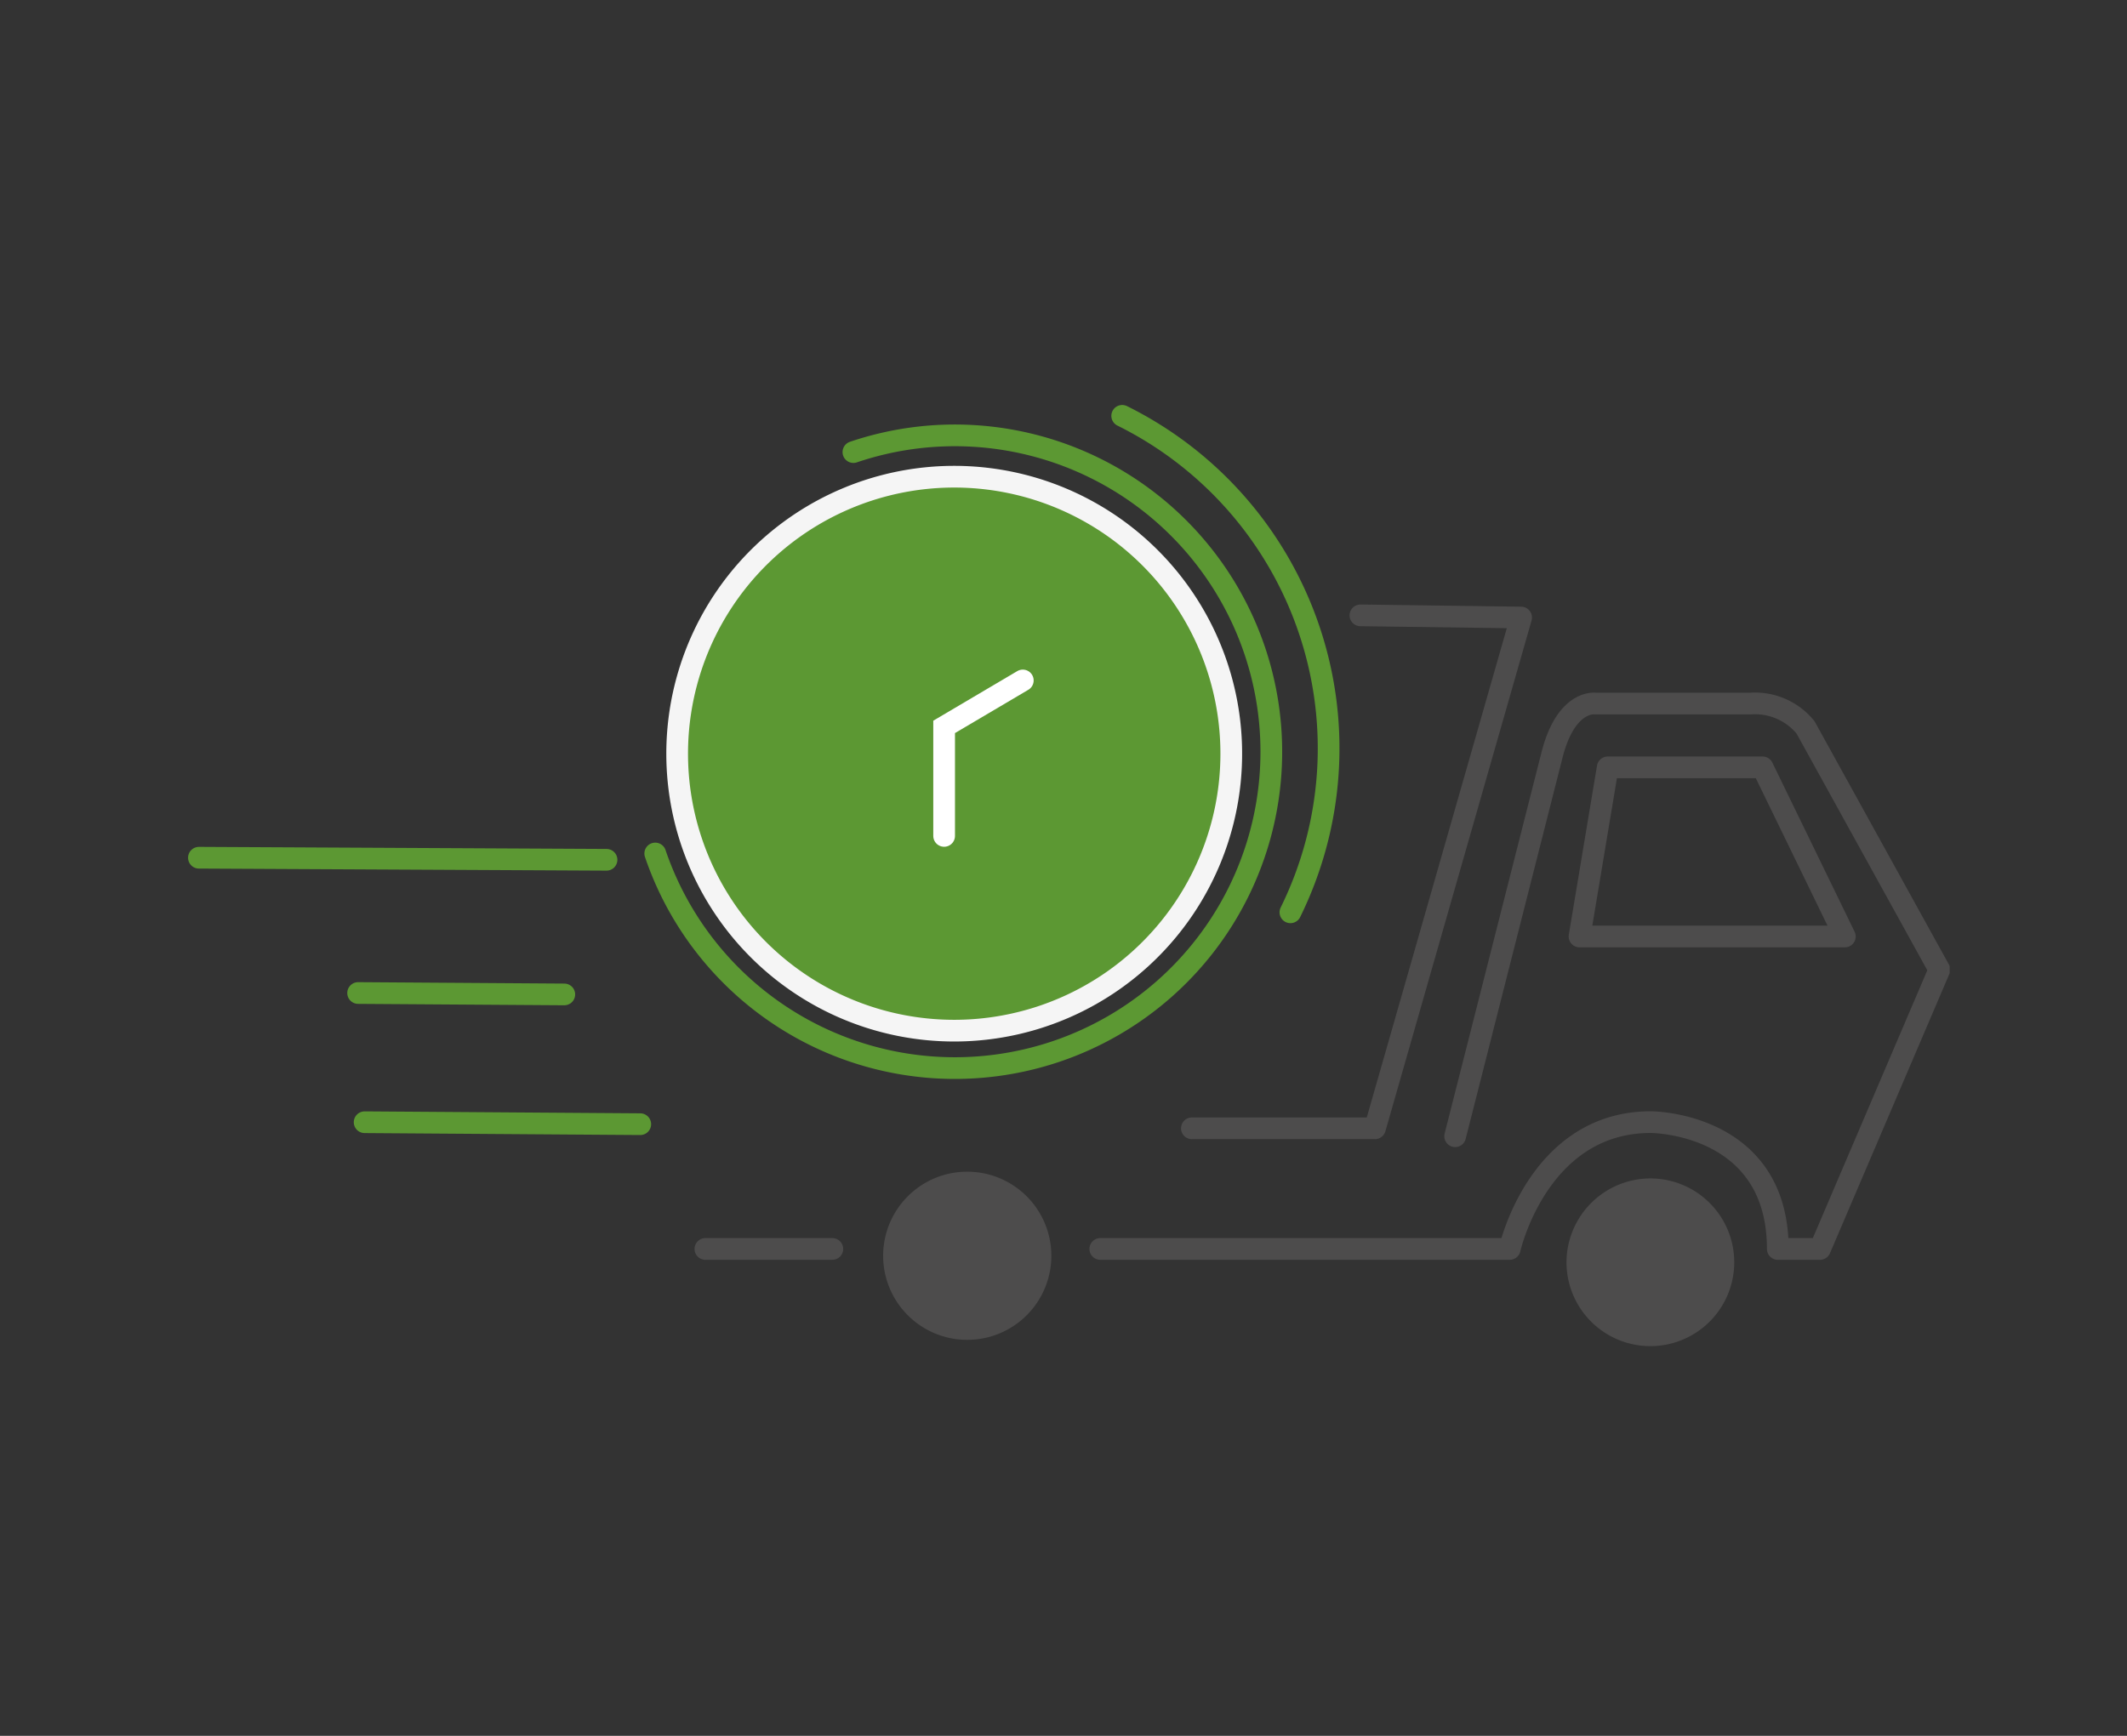 <svg id="VERT" xmlns="http://www.w3.org/2000/svg" xmlns:xlink="http://www.w3.org/1999/xlink" viewBox="0 0 196 160"><rect x="0" y="0" width="196" height="160" fill="#333333" stroke="none"/><defs><style>.cls-1,.cls-3,.cls-5,.cls-7{fill:none;}.cls-2{clip-path:url(#clip-path);}.cls-3{stroke:#4d4c4c;}.cls-3,.cls-5,.cls-7{stroke-linecap:round;}.cls-3,.cls-5{stroke-linejoin:round;}.cls-3,.cls-5,.cls-6,.cls-7{stroke-width:2px;}.cls-4{fill:#4d4c4c;}.cls-5{stroke:#5c9833;}.cls-6{fill:#5c9833;stroke:#f5f5f5;}.cls-6,.cls-7{stroke-miterlimit:10;}.cls-7{stroke:#fff;}</style><clipPath id="clip-path"><rect id="SVGID" class="cls-1" x="17.33" y="37.33" width="162.33" height="86.75"/></clipPath></defs><title>camion-SAV</title><g class="cls-2"><path class="cls-3" d="M65,115.12H76.7"/><path class="cls-3" d="M134.09,104.73,143,69.65c1.3-5.2,4-4.8,4-4.8h14.3a6,6,0,0,1,5.08,2.2l12.33,22.33-11,25.74h-3.89c0-11.69-11.7-11.69-11.7-11.69-10.39,0-13,11.69-13,11.69H101.39"/><path class="cls-4" d="M152.08,108.62a7.73,7.73,0,0,1,5.47,13.19,7.73,7.73,0,0,1-13.2-5.46,7.75,7.75,0,0,1,7.73-7.73Z"/><path class="cls-4" d="M89.1,108a7.75,7.75,0,1,1-5.45,2.27A7.72,7.72,0,0,1,89.1,108Z"/><path class="cls-3" d="M170,86.32l-7.58-15.59H148.15l-2.6,15.59Z"/><path class="cls-3" d="M125.36,56.72l14.81.2L126.7,104H109.83"/><path class="cls-5" d="M59,103.62l-25.4-.18"/><path class="cls-5" d="M52,91.66l-19-.13"/><path class="cls-5" d="M55.89,79.25l-37.56-.19"/><path class="cls-6" d="M87.93,95A25.53,25.53,0,1,0,62.4,69.5,25.53,25.53,0,0,0,87.93,95Z"/><path class="cls-7" d="M94.25,62.72,87,67,87,77.05"/><path class="cls-5" d="M60.38,78.67a29.16,29.16,0,1,0,18.26-37"/><path class="cls-5" d="M118.91,84.09a34.2,34.2,0,0,0-15.5-45.76"/></g></svg>